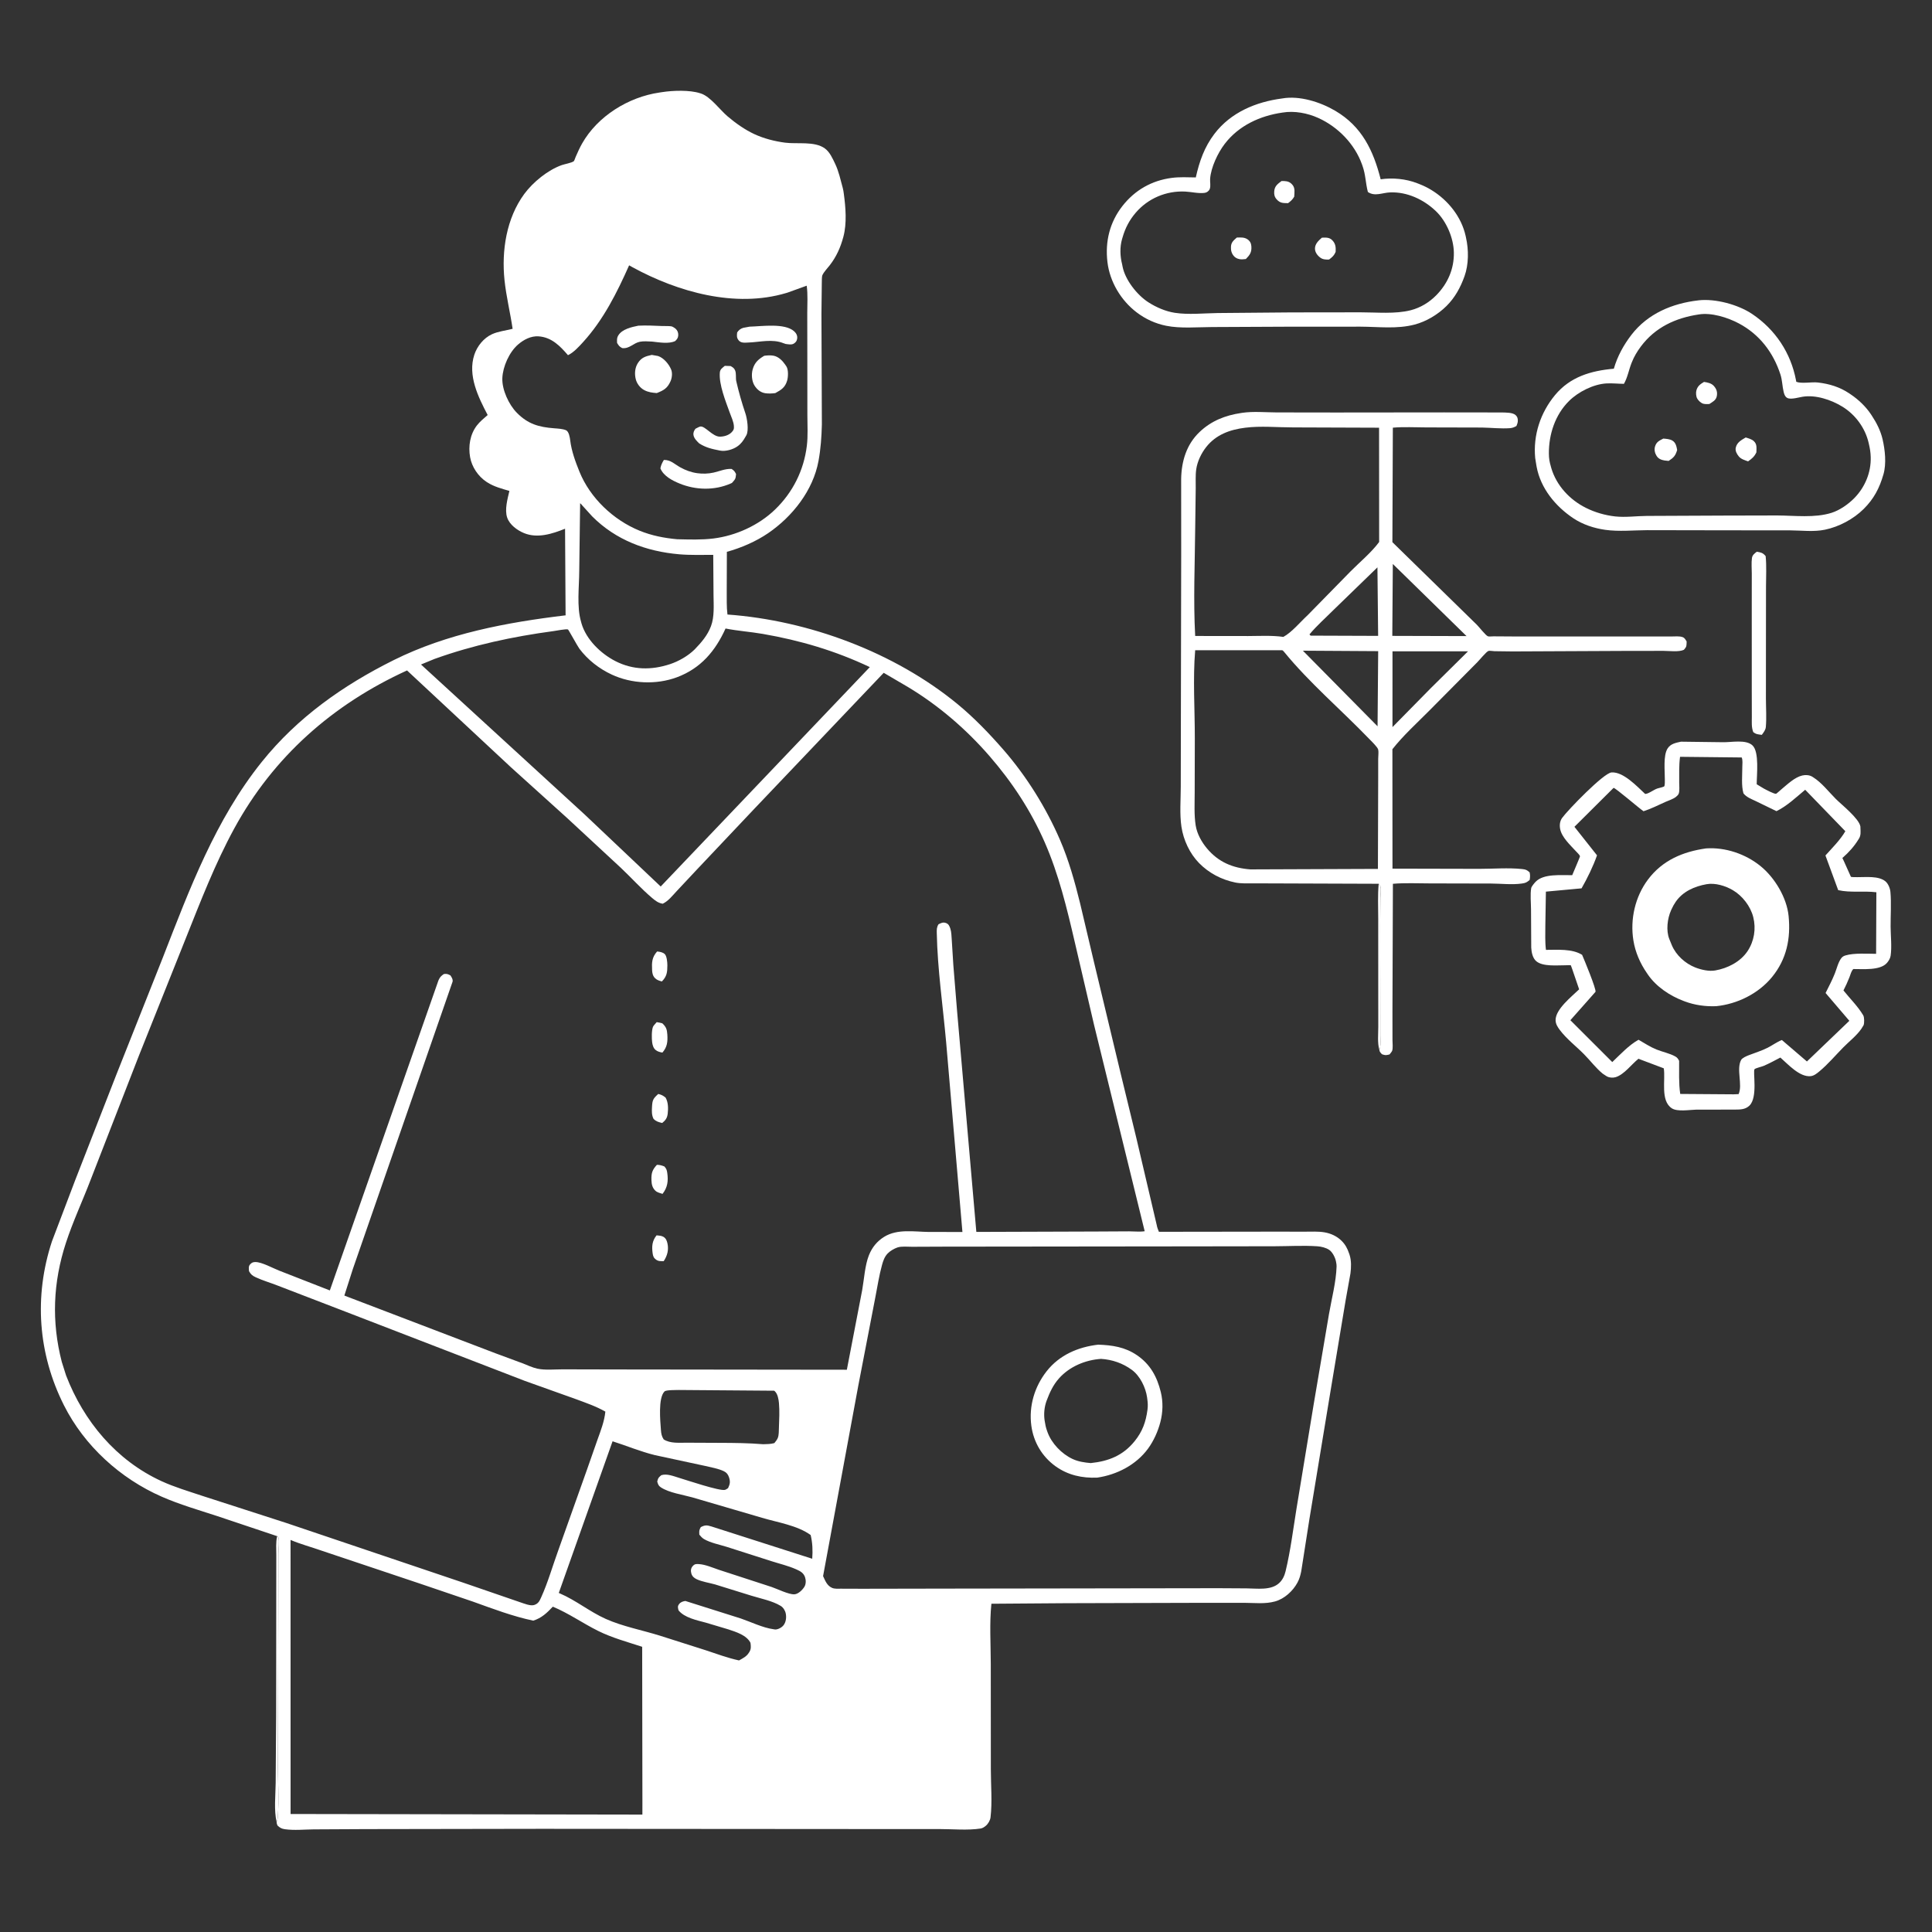 <?xml version="1.0" encoding="utf-8" ?>
<svg xmlns="http://www.w3.org/2000/svg" xmlns:xlink="http://www.w3.org/1999/xlink" width="1024" height="1024" fill="white">
	<rect width="100%" height="100%" fill="#333333" stroke="none"/>
	<path d="M931.161 292.413C933.429 292.837 934.33 292.956 935.829 294.75C936.363 300.038 936.023 305.61 936.02 310.929L935.988 341.867L935.975 370.255C935.98 375.152 936.349 380.383 935.936 385.25C935.791 386.949 934.761 388.158 933.795 389.49C931.819 389.201 930.833 389.274 929.25 388.01C928.246 385.406 928.517 382.782 928.506 380.036L928.473 366.22L928.468 320.237L928.481 304C928.478 301.336 928.209 298.371 928.566 295.75C928.778 294.193 929.988 293.296 931.161 292.413Z"/>
	<path d="M900.199 159.198L900.313 159.173C909.24 158.192 921.245 161.422 928.693 166.428C940.927 174.65 949.154 186.989 951.91 201.508L952.069 202.375C955.074 203.468 960.089 202.337 963.551 202.737C969.589 203.435 975.131 205.127 980.221 208.555L981 209.089C985.033 211.805 988.921 215.507 991.621 219.566L992.151 220.373C994.632 224.104 996.789 228.417 997.803 232.811C999.111 238.48 999.908 245.709 998.267 251.403C996.165 258.7 993.224 264.359 987.815 269.737C982.4 275.119 974.754 279.2 967.274 280.75C961.212 282.006 954.92 281.126 948.781 281.1L915.125 281.076L873.091 280.998C865.797 281.032 858.021 281.841 850.803 280.818C844.876 279.979 838.894 278.025 833.893 274.686C824.461 268.389 816.604 258.876 814.461 247.489L814.3 246.597L813.681 242.75C812.541 230.617 816.461 218.74 824.201 209.4C832.257 199.678 843.256 196.5 855.365 195.426C857.264 188.848 860.52 182.892 864.694 177.466C873.366 166.192 886.434 160.77 900.199 159.198ZM900.295 166.68C888.051 168.519 877.273 173.516 869.718 183.615C867.794 186.186 866.077 189.004 864.91 192L864.678 192.583C863.262 196.205 862.67 200.017 860.716 203.444C857.712 203.411 854.501 203.063 851.526 203.219C844.563 203.585 836.491 207.687 831.584 212.565C824.228 219.878 820.857 230.261 820.937 240.466C820.957 242.995 821.275 244.855 821.992 247.25L822.242 248.175C825.011 257.418 831.971 264.857 840.482 269.135C845.325 271.57 850.756 273.14 856.145 273.724C861.562 274.312 867.322 273.491 872.804 273.453L913.75 273.27L941.915 273.205C951.184 273.243 961.772 274.625 970.722 271.819C975.074 270.454 979.665 267.24 982.838 263.996C988.495 258.212 991.75 250.414 991.52 242.276C991.453 239.903 991.14 237.81 990.59 235.5L990.43 234.782C988.61 226.858 983.411 219.775 976.5 215.535C970.614 211.923 962.38 209.138 955.389 210.292C953.295 210.637 950.125 211.601 948 211.169C946.361 210.836 945.732 209.22 945.387 207.804C944.617 204.644 944.676 201.577 943.651 198.433C939.841 186.757 932.551 177.213 921.596 171.402C915.669 168.257 907.013 165.528 900.295 166.68Z"/>
	<path d="M903.152 202.425C905.054 202.698 907.081 203.096 908.408 204.602C909.809 206.192 910.36 207.858 909.933 210C909.495 212.195 907.664 213.017 905.978 214.142C904.975 214.168 903.788 214.253 902.808 213.989C901.554 213.652 900.174 212.336 899.546 211.214C898.906 210.069 898.785 208.077 899.147 206.829C899.807 204.557 901.216 203.604 903.152 202.425Z"/>
	<path d="M925.264 231.867C926.605 232.275 928.446 232.787 929.501 233.75C931.399 235.483 930.932 237.433 930.924 239.75C929.827 242.045 928.579 243.086 926.518 244.534C924.798 243.913 922.804 243.381 921.604 241.91C920.557 240.626 919.602 238.975 919.995 237.25C920.64 234.42 922.974 233.238 925.264 231.867Z"/>
	<path d="M881.577 232.457C883.125 232.583 885.052 232.696 886.399 233.523C888.209 234.635 888.564 236.562 888.931 238.5C888.011 241.592 887.093 242.532 884.412 244.298L882.25 244.064C880.494 243.769 879.014 243.189 878.026 241.631C877.103 240.175 876.7 238.392 877.184 236.711C877.899 234.227 879.416 233.592 881.577 232.457Z"/>
	<path d="M679.539 52.19C688.787 50.544 699.846 54.081 707.782 58.762C721.846 67.057 727.912 79.78 731.783 95.025C738.087 94.112 745.1 94.772 751.064 97.079L752 97.445C754.387 98.364 756.542 99.404 758.722 100.738C767.509 106.117 774.565 114.888 776.819 125.046L777.017 126C778.467 132.42 778.475 140.129 776.216 146.415C774.065 152.398 771.191 157.713 766.645 162.214C762.104 166.709 755.958 170.408 749.774 172.031C740.393 174.493 730.646 173.175 721.095 173.137L685.532 173.142L642.351 173.343C634.568 173.374 625.711 174.207 618.067 172.661C612.343 171.503 607.112 169.1 602.457 165.567C594.125 159.244 588.201 149.323 586.966 138.902C585.679 128.035 588.149 117.821 594.943 109.15C601.528 100.747 610.419 95.703 620.953 94.299C625.202 93.733 629.518 93.975 633.797 94.04C635.701 85.545 638.347 77.927 643.686 70.924C652.363 59.543 665.707 53.994 679.539 52.19ZM679.759 59.664C667.848 61.356 656.533 66.564 649.11 76.282C645.442 81.085 641.841 88.725 641.388 94.75C641.263 96.415 641.802 98.612 641.186 100.163C640.743 101.276 639.672 102.059 638.495 102.223C635.32 102.665 631.463 101.693 628.22 101.532C618.142 101.032 608.448 105.135 601.905 112.805C598.607 116.671 596.402 120.873 595.003 125.75L594.732 126.649C593.474 130.936 593.648 135.813 594.75 140.09L594.996 141.348C596.381 148.368 602.669 156.343 608.607 160.177C612.775 162.867 617.795 165.046 622.699 165.8C629.849 166.9 638.086 166.024 645.368 165.919L684.375 165.583L721.154 165.536C729.667 165.525 739.497 166.54 747.75 164.422C752.862 163.109 757.502 160.284 761.197 156.542C767.325 150.337 770.753 142.515 770.575 133.772C770.419 126.113 766.66 117.295 761.094 111.949C754.632 105.742 745.78 101.59 736.708 101.98C732.601 102.156 728.639 104.283 725.001 101.75C723.772 97.062 723.825 92.559 722.158 87.925L721.862 87.086C717.965 76.294 709.193 67.296 698.812 62.563C693.069 59.945 686.027 58.603 679.759 59.664Z"/>
	<path d="M700.645 125.966C702.708 125.911 704.551 125.715 706.129 127.332C707.932 129.18 708.037 131.045 707.922 133.5C707.096 135.469 706.124 136.268 704.449 137.553C702.875 137.619 701.233 137.594 699.906 136.637C698.331 135.502 696.968 133.791 696.963 131.75C696.957 129.236 698.91 127.465 700.645 125.966Z"/>
	<path d="M679.229 95.942L680.615 95.959C682.536 96.039 683.799 96.508 685.055 97.998C686.539 99.757 686.058 102.103 685.961 104.25C685.069 105.797 684.126 106.599 682.713 107.675C680.093 107.629 678.511 107.733 676.666 105.677C675.518 104.398 675.221 103.056 675.369 101.367C675.614 98.585 677.128 97.571 679.229 95.942Z"/>
	<path d="M655.542 125.902C657.562 125.869 659.517 125.656 661.25 126.88C662.56 127.806 663.14 128.973 663.25 130.556C663.471 133.734 662.453 135.126 660.326 137.295L658.269 137.469C656.777 137.508 655.141 136.968 654.098 135.855C652.743 134.408 652.319 132.627 652.439 130.693C652.586 128.34 653.906 127.371 655.542 125.902Z"/>
	<path d="M890.973 393.108L913.095 393.389C917.604 393.516 925.375 391.762 928.875 395.099C932.532 398.584 931.088 410.693 931.093 415.679L934.86 417.949C936.041 418.578 940.181 420.81 941.328 420.734C941.55 420.72 943.978 418.516 944.413 418.154C947.501 415.591 951.263 411.953 955.25 411.027C956.923 410.638 958.946 410.735 960.45 411.617L961 411.964C965.535 414.784 969.249 419.685 973.025 423.457C976.15 426.58 985.278 433.76 986.046 438.051L986.076 439C986.148 440.917 986.354 442.73 985.32 444.432L984.956 445C982.786 448.545 979.978 451.689 976.852 454.433L976.501 454.733C977.024 455.675 980.925 464.625 981.01 464.699C981.332 464.98 983.991 464.905 984.513 464.911C988.935 464.962 995.576 464.132 999.25 467.073C1000.79 468.31 1001.79 470.83 1001.96 472.75C1002.5 478.758 1002.02 485.121 1002.06 491.173C1002.1 496.081 1002.77 501.769 1002.07 506.58C1001.87 507.941 1001 509.366 1000.1 510.39C996.497 514.495 987.287 513.568 982.316 513.614C981.247 514.519 980.775 516.589 980.258 517.921C979.325 520.326 978.241 522.65 977.074 524.949C980.542 529.329 984.723 533.352 987.567 538.17C988.154 539.164 988.197 542.299 987.726 543.4L987.25 544.169L986.563 545.284C984.128 548.853 980.1 551.977 977.053 555.062C972.844 559.322 968.907 564.036 964.295 567.863C962.969 568.964 961.443 570.212 959.671 570.387C953.797 570.966 947.677 564.055 943.636 560.524C940.708 562.044 937.776 563.663 934.74 564.957C933.824 565.348 930.542 566.117 929.969 566.665C928.889 567.697 931.877 581.682 927.173 586.063C924.85 588.227 922.082 588.066 919.125 588.105L898.888 588.139C895.456 588.218 889.076 589.347 886.128 587.441C879.898 583.413 882.844 572.386 881.833 566.23L868.925 561.363L868.452 561.144C864.809 563.999 860.82 569.61 856.25 570.941C854.852 571.348 853.041 571.23 851.748 570.534L851.261 570.25L849.502 569.089C845.871 566.145 842.854 562.082 839.554 558.75C835.337 554.493 830.34 550.695 826.734 545.907C825.576 544.369 824.528 542.745 824.494 540.75C824.394 534.919 833.083 528.147 836.98 524.372C836.606 523.383 832.703 511.7 832.58 511.632C832.34 511.498 830.051 511.62 829.625 511.618C825.334 511.593 817.74 512.426 814.25 509.457C812.299 507.799 811.716 504.666 811.587 502.25L811.474 482.005C811.463 478.532 810.978 474.066 811.575 470.684C811.72 469.859 813.301 467.994 813.884 467.387C818.188 462.899 827.528 463.964 833.305 463.861C833.767 462.646 837.533 454.095 837.433 453.775C837.213 453.07 835.744 451.698 835.202 451.102C832.284 447.898 827.767 443.793 826.918 439.413C826.518 437.346 826.73 435.223 827.98 433.488C830.912 429.417 849.958 409.699 854.134 409.405C860.401 408.964 867.63 416.787 871.962 420.8C873.733 420.825 876.597 418.457 878.565 417.877C879.085 417.724 881.813 417.093 882.043 416.819C882.508 416.265 882.39 413.749 882.397 413.022C882.438 408.642 881.459 400.474 883.851 396.713C885.461 394.181 888.253 393.695 890.973 393.108ZM890.457 401.124C889.844 405.666 890.055 410.261 890.014 414.835C890 416.477 890.311 419.085 889.767 420.619C889.524 421.304 888.834 421.92 888.288 422.36C886.855 423.517 884.414 424.272 882.727 425.027C878.845 426.763 875.158 428.657 871.1 429.976C868.768 428.411 856.088 417.458 855.223 417.59L834.482 438.224L846.45 453.342C844.439 459.115 841.308 465.514 838.26 470.84L819.357 472.586L819.062 490.57C819.067 494.824 818.843 499.23 819.387 503.451C825.43 503.46 833.245 502.751 838.55 506.086C839.545 508.336 846.226 524.473 845.639 525.703L832.332 540.737L854.536 562.92C858.822 558.861 863.285 553.97 868.462 551.092C871.513 552.852 874.648 554.911 877.913 556.235C881.11 557.531 884.97 558.278 887.948 559.949C889.011 560.544 889.415 561.197 889.974 562.25C890.014 568.048 889.717 574.069 890.55 579.812L918.97 580.015L921.5 579.9C923.73 574.93 920.178 566.804 922.811 561.832C923.408 560.705 925.726 559.736 926.847 559.3C930.173 558.008 933.676 556.954 936.865 555.341C939.448 554.034 941.713 552.291 944.43 551.225L957.707 562.602L980.188 541.051L967.596 526.31C969.284 522.925 971.085 519.515 972.487 516C973.514 513.425 974.238 510.088 975.908 507.868C976.535 507.034 977.241 506.67 978.221 506.378C982.698 505.042 989.699 505.528 994.378 505.546L994.512 472.915C987.872 472.091 980.742 473.272 974.277 471.786L967.523 453.415C971.14 449.378 975.331 445.249 978.071 440.567L956.79 418.588C952.087 422.496 947.08 427.282 941.559 429.931L930.607 424.606C928.32 423.522 925.661 422.548 924.062 420.5C922.876 416.369 923.465 410.891 923.459 406.542C923.457 404.958 923.774 402.91 923.132 401.472L890.457 401.124Z"/>
	<path d="M904.257 449.671C914.502 448.984 925.151 452.599 933.102 459.039C940.635 465.139 947.023 475.754 947.994 485.483C949.192 497.486 946.923 508.47 939.155 517.928C931.987 526.654 920.781 532.174 909.634 533.296C904.017 533.54 898.223 532.742 892.961 530.763L892.25 530.49C885.032 527.773 877.804 522.946 873.399 516.51L872.827 515.667C869.288 510.529 866.745 504.688 865.74 498.5C863.916 487.259 866.635 475.284 873.461 466.182C881.113 455.978 891.939 451.411 904.257 449.671ZM904.56 468.639C898.163 469.768 891.974 472.455 888.171 477.96C887.283 479.244 886.559 480.581 885.918 482L885.688 482.5C883.742 486.838 882.959 493.213 884.771 497.718L884.991 498.25L885.75 500.108L886.108 500.993C888.347 506.298 893.228 510.708 898.531 512.777C901.642 513.99 905.804 514.968 909.142 514.352C915.671 513.212 922.454 509.796 926.227 504.134C929.77 498.816 930.807 492.265 929.265 486.107C927.823 480.345 923.499 474.757 918.385 471.779C914.464 469.495 909.088 467.842 904.56 468.639Z"/>
	<path d="M730.738 468.417L678.264 468.234L663.903 468.187C660.889 468.178 657.681 468.357 654.724 467.75C647.42 466.251 640.767 462.777 635.54 457.452C630.562 452.381 627.236 445.201 626.185 438.192C625.176 431.464 625.819 423.857 625.829 417.045L625.896 377.85L626.058 293.405L626.037 253.814C626.207 244.462 628.866 235.542 635.806 228.955C642.016 223.06 649.382 220.159 657.75 218.909L658.575 218.781C664.345 217.963 670.682 218.555 676.535 218.59L708.055 218.635L765.416 218.576L796.078 218.613C798.17 218.694 801.634 218.561 803.25 219.974C804.327 220.916 804.611 222.11 804.45 223.5C804.362 224.263 804.021 225.069 803.75 225.786C802.612 226.422 801.661 226.838 800.345 226.936C795.544 227.294 790.322 226.698 785.494 226.61L755.957 226.536C750.13 226.533 744.031 226.159 738.237 226.678L737.997 287.362L782.704 331.082C783.952 332.304 787.367 336.739 788.614 337.246C789.145 337.462 791.025 337.266 791.64 337.271L801.514 337.335L872.463 337.345L885.956 337.346C887.734 337.347 890.168 337.074 891.818 337.69C892.99 338.127 893.319 339.011 893.954 340C893.858 342.302 894.088 342.632 892.5 344.419C889.697 345.674 884.846 344.99 881.742 344.973L861.387 344.997L801.724 345.272L792.057 345.149C791.441 345.123 789.481 344.812 788.943 344.999C787.71 345.428 784.126 349.899 782.956 351.037L757.488 376.715C750.945 383.307 743.744 389.812 738.002 397.102L738.047 460.402L784.101 460.506C791.436 460.504 799.46 459.838 806.733 460.611C808.706 460.821 809.32 461.073 810.75 462.401C811.063 463.928 811.009 464.868 810.75 466.408C809.153 467.692 808.714 467.987 806.615 468.288C801.442 469.032 795.489 468.316 790.223 468.294L757.75 468.22C751.312 468.209 744.676 467.888 738.267 468.43L738.028 535.937L738.047 551.332C738.046 552.81 738.391 555.691 737.845 556.997C737.599 557.586 736.865 558.342 736.473 558.88C734.596 559.315 734.33 559.424 732.429 558.75C731.679 557.849 731.219 557.618 731.09 556.423C730.002 552.862 730.527 548.053 730.518 544.311L730.5 520.481L730.488 486.875C730.49 480.783 730.161 474.48 730.738 468.417ZM633.468 344.638C632.198 359.925 633.306 375.974 633.275 391.367L633.209 420.031C633.209 425.766 632.841 431.8 633.73 437.469C634.43 441.933 636.878 446.307 639.758 449.732C645.84 456.966 653.383 460.07 662.686 460.798L730.324 460.54L730.469 412.338L730.475 402.116C730.475 400.779 730.773 398.57 730.477 397.312C730.158 395.96 726.643 392.608 725.506 391.429C710.723 376.1 694.075 362.006 680.585 345.495C680.162 344.977 680.304 345.152 679.673 344.65L633.468 344.638ZM660.002 226.699C651.914 227.696 644.48 230.353 639.28 236.98C636.68 240.294 634.63 244.567 634.023 248.755C633.554 251.99 633.817 255.497 633.759 258.777L633.484 279.624C633.316 298.648 632.44 318.102 633.473 337.082L661.515 337.115C667.697 337.098 674.078 336.7 680.198 337.573C684.697 335.139 689.207 329.634 693.042 326.099L715.852 302.816C720.787 297.844 726.83 292.875 730.977 287.263L730.935 226.695L685.313 226.533C677.082 226.534 668.133 225.654 660.002 226.699ZM690.563 344.881L730.138 384.959L730.466 345.125L690.563 344.881ZM738.049 345.205L738.041 385.384L758.25 364.836L778.075 345.223L738.049 345.205ZM738.223 298.912L737.947 337.029L777.293 337.142L738.223 298.912ZM730.071 300.71L706.663 323.413C702.467 327.618 697.838 331.692 694.042 336.25L694.649 336.899L730.441 337.027L730.071 300.71ZM730.738 468.417C730.161 474.48 730.49 480.783 730.488 486.875L730.5 520.481L730.518 544.311C730.527 548.053 730.002 552.862 731.09 556.423L731.463 555.253C731.866 553.297 731.615 550.959 731.605 548.959L731.595 537.999L731.52 490.696L731.634 475.75C731.651 474.257 732.074 471.371 731.707 470C731.547 469.403 731.061 468.945 730.738 468.417Z"/>
	<path d="M730.738 468.417C731.061 468.945 731.547 469.403 731.707 470C732.074 471.371 731.651 474.257 731.634 475.75L731.52 490.696L731.595 537.999L731.605 548.959C731.615 550.959 731.866 553.297 731.463 555.253L731.09 556.423C730.002 552.862 730.527 548.053 730.518 544.311L730.5 520.481L730.488 486.875C730.49 480.783 730.161 474.48 730.738 468.417Z"/>
	<path d="M146.9 814.197L115.091 803.541C105.326 800.358 95.162 797.408 85.749 793.286C63.779 783.664 44.738 766.362 33.904 744.854C20.12 717.491 17.945 687.113 27.527 657.961L39.825 625.588L61.664 569.604L86.347 507.421C100.418 471.29 114.211 434.399 138.744 403.825C157.643 380.272 181.85 363.226 208.664 349.873C236.977 335.772 268.673 329.866 299.806 326.136L299.769 325.597L299.494 280.232C292.723 282.952 284.892 285.497 277.725 282.548C274.136 281.071 270.107 278.134 268.811 274.327C267.385 270.137 269.016 264.37 269.994 260.198C265.963 259.008 261.886 257.98 258.317 255.687L257.816 255.37C253.418 252.454 250.077 247.491 249.165 242.312C248.142 236.509 249.111 230.252 252.756 225.505C254.35 223.428 256.516 221.697 258.475 219.973C253.485 210.461 247.792 198.986 251.407 188.003C252.898 183.474 256.372 179.159 260.75 177.149C264.079 175.621 268.132 175.192 271.701 174.279C270.437 165.67 268.31 157.164 267.405 148.507C265.77 132.889 268.399 115.719 277.853 102.837C282.466 96.552 290.344 90.131 297.75 87.502C299.23 86.977 303.057 86.307 304.13 85.441C304.382 85.237 304.96 83.507 305.116 83.147C306.164 80.737 307.227 78.361 308.522 76.073C316.75 61.53 333.086 51.459 349.447 49.058L351.02 48.818C356.741 47.942 365.515 47.638 371 49.4L371.588 49.583C376.542 51.233 381.586 58.226 385.608 61.648C389.849 65.256 394.775 68.75 399.828 71.091C404.909 73.445 410.564 74.881 416.099 75.614C422.558 76.469 431.79 74.691 437.223 78.696C439.834 80.621 441.286 83.981 442.652 86.831C444.583 90.859 445.492 95.308 446.672 99.578C446.968 100.648 447.106 101.68 447.253 102.777C448.222 110.016 448.917 118.349 447.008 125.5C445.518 131.078 443.369 135.96 439.824 140.544C438.632 142.087 436.706 144.076 435.902 145.815C435.511 146.662 435.629 149.037 435.571 150.015L435.383 166.384L435.61 225C435.448 231.55 435.005 237.885 433.826 244.314C430.963 259.927 420.019 273.787 407.145 282.584C400.668 287.009 392.815 290.399 385.256 292.479L385.187 313.15C385.233 317.288 385.042 321.608 385.572 325.711C428.637 328.819 474.119 345.722 507.518 373.187C516.298 380.406 524.511 388.962 531.959 397.528C544.128 411.524 554.461 428.132 561.816 445.144C566.462 455.891 569.677 467.404 572.469 478.75L579.78 509.703L594.281 570.234L601.214 598.766L602.298 603.235L613.103 649.351C613.305 650.595 613.783 651.713 614.245 652.878L674.606 652.799L691.615 652.815C695.008 652.824 698.65 652.593 702 653.161C705.399 653.736 708.672 655.249 711.113 657.7C713.05 659.646 714.134 661.683 715.007 664.25L715.291 665.053C716.299 668.127 716.183 671.773 715.763 674.951L713.25 688.968L705.004 738.5L693.999 805.25L689.683 832.802C689.25 834.956 688.729 836.872 687.675 838.821C685.264 843.28 680.795 847.403 675.824 848.787C670.516 850.264 664.941 849.547 659.518 849.529L635.259 849.537L564.785 849.731L525.456 850.018C524.405 860.399 525.104 871.219 525.132 881.67L525.17 937.863C525.168 946.017 525.965 955.18 525.001 963.25C524.81 964.856 523.709 966.712 522.467 967.733C521.663 968.392 520.794 968.986 519.75 969.15C512.92 970.221 504.749 969.431 497.79 969.435L451.418 969.429L286.856 969.313L193.55 969.465L166.233 969.608C161.168 969.659 156.017 970.223 150.983 969.524C149.221 969.279 148.285 968.727 147.033 967.5C146.834 966.894 146.614 966.402 146.623 965.758C145.134 959.474 146.052 951.533 146.113 945.01L146.354 909.495L146.419 842.023L146.446 824.298C146.452 821.011 146.11 817.38 146.9 814.197ZM215.739 355.351C176.464 373.272 144.937 401.017 124.159 439.107C113.971 457.784 106.268 477.816 98.39 497.539L73.517 559.803L47.968 625.5C43.714 636.612 38.614 647.494 34.92 658.807C28.086 679.739 27.251 700.568 32.754 721.852L35.014 729C44.38 753.329 61.601 774.02 85.616 785.049C92.54 788.228 99.966 790.404 107.179 792.823L151.77 807.215L245.517 838.841L275.609 849.194C277.675 849.86 281.125 851.348 283.155 850.676C285.372 849.941 285.967 848.534 286.861 846.564C290.436 838.682 292.87 830.018 295.845 821.862L311.091 779L316.676 763.07C318.411 758.245 320.338 753.327 320.849 748.189C315.867 745.341 310.857 743.668 305.511 741.668L278.244 731.926L183.724 695.45L147.25 681.413C143.388 679.891 139.263 678.714 135.513 676.967C133.769 676.155 132.911 675.438 131.987 673.75C131.889 672.582 131.636 671.212 132.478 670.25C133.378 669.221 134.058 668.893 135.437 668.907C138.848 668.943 144.661 672.173 147.903 673.434L174.824 683.954L232.324 519.818L232.58 519.224C233.219 517.794 234.002 517.129 235.275 516.25C236.88 516.053 237.385 516.268 238.75 516.995C239.399 518.042 240.095 518.948 239.894 520.25L187.016 672.608L182.512 686.677L262.646 717.278L276.815 722.522C279.358 723.489 282.102 724.818 284.753 725.406C288.862 726.318 294.041 725.77 298.269 725.781L327.368 725.847L448.85 725.991L456.983 683.75C457.99 678.062 458.427 670.556 460.568 665.25C462.238 661.111 464.837 657.897 468.628 655.545C475.623 651.204 484.584 652.868 492.381 652.965L510.104 652.976L501.487 552.5C499.771 533.31 496.894 513.749 496.512 494.5C496.476 492.663 496.456 491.455 497.428 489.889C498.8 489.218 499.774 488.665 501.33 489.2C502.781 489.699 503.223 490.795 503.678 492.129C504.31 493.983 504.298 496.241 504.456 498.201L505.296 511.615L507.284 536L517.478 652.941L581.023 652.731L598.5 652.64C601.166 652.638 604.091 652.976 606.708 652.577L579.884 543.268L569.672 499.424C565.487 481.405 561.191 463.509 553.75 446.5C546.372 429.636 536.496 414.624 524.471 400.749C512.141 386.521 497.408 373.848 481.25 364.141L468.387 356.601L399.66 428.826L369.129 461.138L358.594 472.389C356.391 474.737 354.204 477.604 351.25 478.997C348.909 478.62 347.358 477.403 345.59 475.906C339.778 470.982 334.586 465.169 329.038 459.942L300.482 433.468L270.799 406.664L215.739 355.351ZM500.059 660.75L483.416 660.819C481.089 660.835 477.816 660.445 475.649 661.185C473.943 661.767 471.678 663.084 470.436 664.415C468.805 666.161 468.106 668.234 467.482 670.478C465.946 675.997 465.071 681.872 463.964 687.5L454.945 734.25L436.25 835.366C437.405 837.86 438.33 840.419 441 841.599C442.415 842.224 444.249 842.032 445.768 842.04L456.972 842.076L502.042 841.993L645.625 841.783L660.691 841.871C666.189 841.891 673.66 843.112 678.02 839.019C679.833 837.318 680.808 835.172 681.385 832.791C683.97 822.11 685.355 810.831 687.114 799.978L696.294 744.212L704.369 696.59C705.784 688.379 708.156 679.561 708.415 671.25C708.439 670.457 708.323 669.759 708.168 668.989L708.059 668.414C707.632 666.414 706.21 663.589 704.48 662.441C702.728 661.278 700.253 660.691 698.185 660.551C690.766 660.052 683.01 660.524 675.557 660.543L631.682 660.604L500.059 660.75ZM153.998 816.199L154.015 961.46L340.479 961.767L340.491 955.956L340.366 872.833C332.595 870.296 324.47 868.102 317.126 864.465C308.902 860.393 301.513 855.123 293.012 851.569C289.894 854.88 287.078 857.566 282.644 858.981C271.774 856.709 261.131 852.648 250.691 848.901L222.731 839.397L170.647 821.944C165.162 820.005 159.341 818.473 153.998 816.199ZM333.447 140.632C327.017 155.093 319.892 169.362 309.176 181.174C306.981 183.593 304.005 186.883 301.041 188.254C296.793 183.339 292.356 178.742 285.436 178.267C281.377 177.989 277.502 180.059 274.522 182.653C269.911 186.668 266.503 194.303 266.252 200.394C265.999 206.554 269.688 214.483 273.958 218.802C279.853 224.768 285.535 226.374 293.75 227.004C295.645 227.15 298.275 227.274 300 228.033C301.553 228.717 302.048 231.932 302.228 233.436C302.905 239.072 304.993 244.748 307.109 249.973C312.774 263.965 325.107 275.624 338.981 281.276C345.432 283.903 351.973 285.168 358.881 285.81C365.301 285.946 371.735 286.2 378.126 285.411C390.007 283.944 402.091 278.443 410.731 270.128C420.197 261.02 426.047 249.314 427.641 236.304C428.294 230.967 427.923 225.322 427.924 219.946L427.903 191.096L427.864 166.023C427.86 161.232 428.23 156.159 427.57 151.423L417.5 155.062L416.714 155.302C389.696 163.383 359.217 154.729 335.322 141.683L333.447 140.632ZM384.553 333.121C379.141 345.085 371.368 354.293 358.75 358.976C347.807 363.038 334.736 362.438 324.227 357.533C317.501 354.394 311.584 349.776 307.098 343.844C306.202 342.66 301.323 333.754 301.045 333.631C300.157 333.238 294.593 334.331 293.386 334.493C271.884 337.385 250.702 341.907 230.258 349.268L223.139 352.203L309.821 431.648L350.183 469.865L461.021 353.578C442.749 344.918 424.097 339.409 404.219 335.973C397.713 334.849 391.004 334.407 384.553 333.121ZM324.676 763.912L296.166 844.304L296.716 844.535C305.263 848.185 312.586 854.262 321.039 858.044C330.053 862.076 340.434 864.01 349.879 866.972L373.947 874.634C379.779 876.553 385.695 878.771 391.703 880.06C393.716 878.927 395.651 878.021 396.906 876L397.23 875.492C398.182 873.884 397.994 872.512 397.77 870.725C395.73 866.659 390.041 864.933 386.004 863.592L374.109 860.042C369.454 858.776 362.706 857.441 359.621 853.493C359.343 852.181 359.005 851.439 359.9 850.25C360.765 849.1 361.898 848.77 363.25 848.545L392.62 857.82C398.113 859.712 404.341 862.77 410 863.532L410.884 863.661C412.386 863.693 414.318 862.629 415.241 861.475C416.596 859.778 416.885 857.343 416.48 855.25C416.166 853.627 415.172 852.003 413.75 851.141C409.315 848.452 403.173 847.279 398.244 845.75L378.996 839.777C375.934 838.922 372.1 838.371 369.25 837.019C367.898 836.378 366.856 835.483 366.433 834C366.037 832.614 366.111 831.259 367.118 830.104C368.219 828.841 369.024 828.913 370.57 829.017C373.925 829.244 377.716 830.901 380.891 831.982L409 841.138C411.936 842.133 417.998 845.152 420.996 845.022C423.062 844.933 425.319 842.697 426.34 841.042C427.234 839.594 427.221 837.501 426.678 835.921C425.965 833.853 424.406 832.852 422.5 832.007L421.806 831.693C417.693 829.875 413.162 828.822 408.879 827.451L385.285 819.897C381.458 818.696 376.572 817.759 373.149 815.75C372.156 815.168 371.391 814.269 370.659 813.397C370.572 811.516 370.476 811.13 371.42 809.422C373.594 808.28 374.604 808.3 377.009 809.033L430.496 826.166C430.82 821.917 430.673 817.756 429.665 813.595C422.6 808.471 412.157 806.934 403.876 804.457L366.899 793.629C361.82 792.208 354.589 791.197 350.25 788.315C348.959 787.458 348.778 786.684 348.345 785.25C348.845 783.246 349.021 783.17 350.5 781.886C353.431 780.908 357.075 782.434 359.91 783.283C363.777 784.441 381.483 790.415 384.25 789.664C384.853 789.5 385.341 789.055 385.886 788.75C386.919 786.608 387.167 785.326 386.37 782.948C385.876 781.476 385.08 780.455 383.666 779.776C380.732 778.368 377.02 777.757 373.851 776.997L347.126 771.25C339.397 769.358 332.23 766.313 324.676 763.912ZM307.478 266.726L307.008 302.732C306.981 311.057 305.612 321.56 307.961 329.5L308.202 330.406C310.681 338.941 318.363 346.394 326.12 350.377C335.471 355.179 345.27 355.254 355.081 352.031C359.73 350.504 364.672 347.657 368.172 344.217C371.762 340.495 374.971 336.818 376.828 331.905C378.719 326.899 378.231 320.828 378.184 315.542L378.031 294.087C372.09 294.073 365.933 294.299 360.018 293.787C342.521 292.273 326.387 286.257 313.868 273.687L308.403 267.662C307.895 266.998 308.162 267.284 307.478 266.726ZM359.837 736.719C358.38 736.788 353.081 736.632 352.209 737.497C348.738 740.934 349.969 753.274 350.309 757.971C350.447 759.882 350.707 761.268 351.75 762.898C355.334 765.211 360.127 764.619 364.225 764.665L381.674 764.744C389.297 764.764 396.892 764.841 404.495 765.47C406.512 765.415 408.454 765.419 410.416 764.876C411.13 764.011 411.824 763.16 412.256 762.112C412.857 760.655 412.789 758.303 412.844 756.722C412.991 752.461 413.246 747.897 412.86 743.656C412.682 741.699 412.204 738.808 410.687 737.411C410.237 736.996 410.256 737.108 409.649 737.101L359.837 736.719ZM146.9 814.197C146.11 817.38 146.452 821.011 146.446 824.298L146.419 842.023L146.354 909.495L146.113 945.01C146.052 951.533 145.134 959.474 146.623 965.758C146.898 964.903 147.151 964.154 147.223 963.25C148.003 953.448 147.193 943.124 147.301 933.252L147.521 849.737L147.562 823.518C147.572 821.044 148.151 817.252 147.604 815C147.52 814.654 147.135 814.465 146.9 814.197Z"/>
	<path d="M146.9 814.197C147.135 814.465 147.52 814.654 147.604 815C148.151 817.252 147.572 821.044 147.562 823.518L147.521 849.737L147.301 933.252C147.193 943.124 148.003 953.448 147.223 963.25C147.151 964.154 146.898 964.903 146.623 965.758C145.134 959.474 146.052 951.533 146.113 945.01L146.354 909.495L146.419 842.023L146.446 824.298C146.452 821.011 146.11 817.38 146.9 814.197Z"/>
	<path d="M397.292 173.137C403.747 172.965 415.927 171.104 420.919 175.6C422.055 176.623 422.733 177.921 422.508 179.5C422.333 180.733 421.785 181.441 420.75 182.109C419.551 182.884 417.705 182.46 416.37 182.295L415.971 182.149L415.3 181.921C409.29 179.499 402.9 181.325 396.57 181.554C394.673 181.623 392.688 181.944 391.391 180.25C390.385 178.936 390.534 177.709 390.721 176.191C391.547 174.935 392.521 174.177 393.971 173.75L397.292 173.137Z"/>
	<path d="M338.321 172.619C342.506 172.39 346.913 172.631 351.106 172.805C352.518 172.864 354.935 172.685 356.25 173.078C356.613 173.186 357.769 173.937 358.104 174.25C359.128 175.207 359.56 176.346 359.484 177.75C359.409 179.115 358.818 179.838 357.891 180.75C354.506 182.402 349.331 181.45 345.665 181.046C343.586 180.969 341.162 180.728 339.123 181.142C335.617 181.854 333.609 184.98 329.75 184.491C328.172 183.619 327.982 183.23 327.062 181.75C327.031 180.127 326.839 179.201 327.741 177.734C329.769 174.438 334.783 173.33 338.321 172.619Z"/>
	<path d="M345.458 188.108L348.75 188.686C351.759 189.641 354.573 193.031 355.726 195.87C356.49 197.751 356.175 200.342 355.356 202.158C353.707 205.811 351.766 206.905 348.1 208.332C345.681 208.146 343.542 207.897 341.375 206.716C339.238 205.551 337.554 203.333 336.966 200.983C336.26 198.16 336.474 195.011 338.044 192.5C339.927 189.488 342.161 188.831 345.458 188.108Z"/>
	<path d="M405.063 188.57C406.639 188.349 408.435 188.238 410 188.532C412.554 189.011 414.663 191.088 416.08 193.134L416.493 193.75L416.813 194.214C417.927 195.972 417.77 199.759 417.21 201.692C416.144 205.366 414.094 206.623 410.934 208.352C409.286 208.574 407.398 208.664 405.75 208.438C403.192 208.086 401.269 206.509 399.924 204.382C398.436 202.029 398.184 198.381 398.938 195.75C399.972 192.14 401.934 190.425 405.063 188.57Z"/>
	<path d="M351.867 243.772C355.528 243.737 357.471 245.983 360.511 247.673C363.359 249.256 366.287 250.338 369.518 250.796C372.357 251.198 375.445 251.119 378.25 250.474C381.492 249.73 384.358 248.38 387.75 248.537C389.144 249.479 389.351 249.749 390.12 251.25C389.918 253.859 389.711 253.991 387.95 255.962L387.241 256.287C378.657 260.038 368.812 259.792 360.25 256.31C356.339 254.719 351.693 252.321 350.02 248.25C350.345 246.478 350.947 245.312 351.867 243.772Z"/>
	<path d="M384.168 193.906L387.25 194.011C388.359 194.69 389.05 195.008 389.602 196.269C390.353 197.984 389.825 200.253 390.251 202.107C391.531 207.664 393.202 213.604 395.048 219C395.978 221.719 396.989 228.021 395.611 230.646L395.115 231.5C393.946 233.603 392.815 235.197 390.802 236.611C388.41 238.29 384.478 239.399 381.571 238.813C377.331 237.957 374.322 237.345 370.617 235.035C369.404 233.86 367.934 232.464 367.591 230.747C367.316 229.373 367.805 228.319 368.599 227.25C369.282 226.942 370.562 226.138 371.25 226.056C373.744 225.758 377.673 231.41 381.5 231.434C383.641 231.448 386.131 230.751 387.675 229.212C388.81 228.08 389.117 227.408 388.98 225.75C388.784 223.386 387.55 220.853 386.75 218.629C384.625 212.723 380.999 203.779 381.522 197.5C381.678 195.631 382.854 195.033 384.168 193.906Z"/>
	<path d="M582.061 712.697C589.547 712.958 596.233 713.953 602.561 718.25C609.638 723.055 613.253 729.665 615.25 737.835C616.527 743.057 616.362 748.55 615.015 753.75C613.739 758.675 611.475 763.717 608.454 767.836C602.152 776.428 591.954 781.666 581.542 783.173C573.589 783.509 566.077 781.879 559.533 777.203C552.337 772.062 547.806 764.386 546.629 755.662C545.229 745.28 548.33 734.955 554.75 726.772C561.5 718.168 571.457 713.927 582.061 712.697ZM583.567 720.232C575.242 720.8 566.901 724.271 561.273 730.589C558.142 734.104 556.356 738.066 554.724 742.416C553.506 745.662 553.146 749.518 553.678 752.928C553.99 754.934 554.288 756.602 555.003 758.5L555.237 759.155C557.408 765.097 562.73 770.599 568.485 773.287C571.566 774.725 574.768 775.155 578.105 775.462C587.618 774.481 595.222 771.455 601.353 763.886C605.54 758.716 607.315 753.714 608.192 747.173C608.461 745.167 608.362 743.495 608.088 741.5L607.972 740.608C607.229 735.352 604.219 729.236 599.916 726.069C595.101 722.527 589.503 720.603 583.567 720.232Z"/>
	<path d="M347.999 654.75C349.178 654.88 350.609 654.924 351.639 655.549C352.941 656.34 353.422 657.52 353.75 658.962C354.536 662.415 353.705 665.565 351.772 668.439C350.175 668.396 349.086 668.603 347.717 667.633C346.486 666.761 346.114 665.761 345.913 664.295C345.409 660.615 345.617 657.734 347.999 654.75Z"/>
	<path d="M348.275 504.302C349.692 504.452 351.272 504.668 352.342 505.692C353.44 506.742 353.72 510.082 353.719 511.623C353.717 515.263 353.459 517.536 350.798 520.196C349.574 519.861 348.239 519.467 347.299 518.564C345.99 517.307 345.703 515.844 345.621 514.104C345.43 510.093 345.523 507.43 348.275 504.302Z"/>
	<path d="M348.889 579.82C350.61 580.243 351.4 580.635 352.778 581.75C354.193 584.206 354.23 587.481 353.903 590.25C353.629 592.578 352.762 593.758 350.979 595.206C349.044 594.745 347.863 594.457 346.413 593.057C345.374 591.04 345.458 588.994 345.573 586.772C345.765 583.08 346.123 582.317 348.889 579.82Z"/>
	<path d="M348.176 617.378C349.703 617.403 350.727 617.689 352.142 618.25C353.235 619.483 353.439 620.125 353.671 621.75C354.266 625.936 353.829 629.356 351.155 632.784C349.966 632.405 348.347 632.027 347.419 631.153C345.749 629.582 345.356 627.722 345.281 625.5C345.157 621.839 345.7 620.036 348.176 617.378Z"/>
	<path d="M348.077 541.756C349.092 541.883 350.041 542.125 351.033 542.368C353.035 544.246 353.519 545.544 353.698 548.309C353.946 552.156 353.647 554.931 351.089 557.895C349.778 557.649 348.576 557.387 347.5 556.515C346.321 555.56 345.856 553.945 345.662 552.5C345.392 550.492 345.325 546.169 346.089 544.25C346.376 543.528 347.556 542.409 348.077 541.756Z"/>
</svg>
